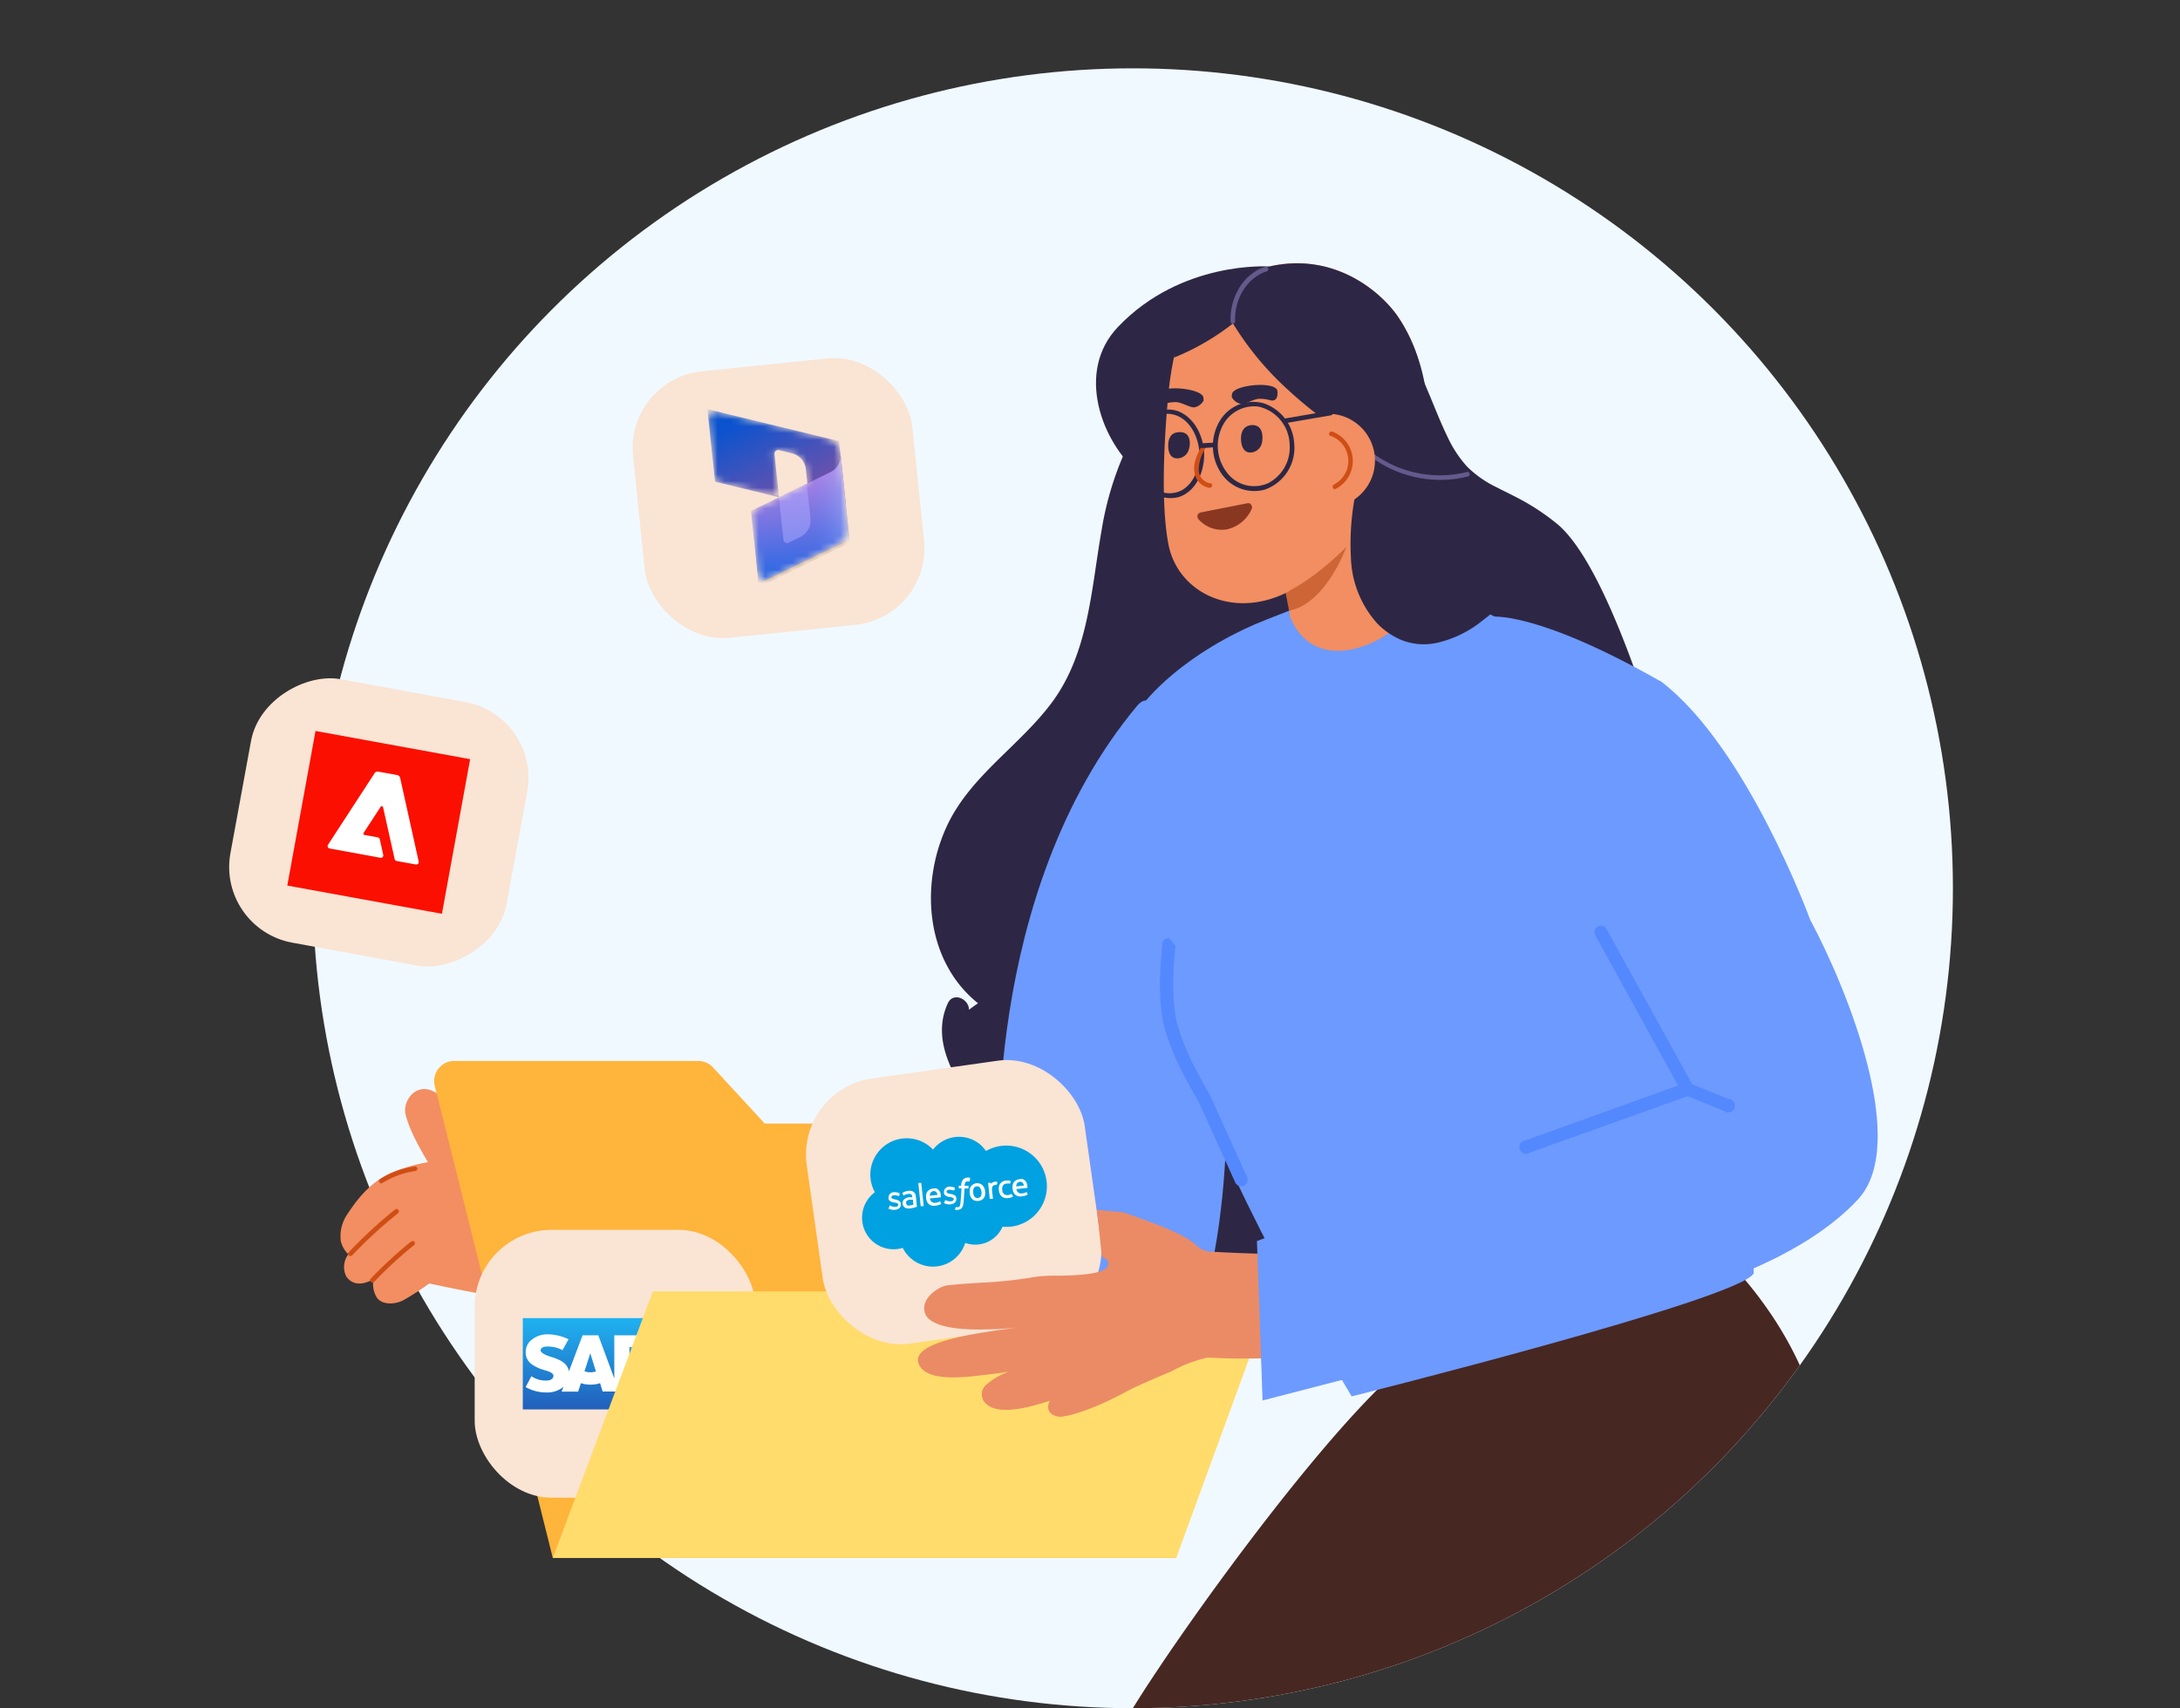 <svg id="Layer_1" data-name="Layer 1" xmlns="http://www.w3.org/2000/svg" xmlns:xlink="http://www.w3.org/1999/xlink" viewBox="0 0 319 250"><rect x="0" y="0" width="319" height="250" fill="#333333" stroke="none"/><defs><style>.cls-1{fill:#fff;}.cls-2{fill:none;}.cls-3{fill:#f0f9ff;}.cls-4{fill:#f28e61;}.cls-5{fill:#ffb43b;}.cls-6{fill:#fae4d4;}.cls-7{fill:url(#linear-gradient);}.cls-8{fill:#225fbc;}.cls-9{clip-path:url(#clip-path);}.cls-10{fill:#472722;}.cls-11{fill:#2d2745;}.cls-12,.cls-20{fill:#6d9aff;}.cls-13{fill:#5488fe;}.cls-13,.cls-19,.cls-20{fill-rule:evenodd;}.cls-14{fill:#cd6536;}.cls-15{fill:#645a8c;}.cls-16{fill:#cf4e15;}.cls-17{fill:#8a3722;}.cls-18{fill:#ffdc6c;}.cls-19{fill:#eb8b65;}.cls-21{fill:#00a1e0;}.cls-22{mask:url(#mask);}.cls-23{fill:url(#linear-gradient-2);}.cls-24{opacity:0.24;}.cls-25{opacity:0.32;}.cls-26{fill:url(#linear-gradient-3);}.cls-27,.cls-28{opacity:0.5;isolation:isolate;}.cls-27{fill:url(#linear-gradient-4);}.cls-28{fill:#b0adff;}.cls-29{fill:#fb0f01;}</style><linearGradient id="linear-gradient" x1="90.01" y1="325" x2="90.01" y2="311.65" gradientTransform="translate(0 -118.72)" gradientUnits="userSpaceOnUse"><stop offset="0" stop-color="#225fbc"/><stop offset="1" stop-color="#1fb2f0"/></linearGradient><clipPath id="clip-path"><circle class="cls-2" cx="165.77" cy="130" r="120"/></clipPath><mask id="mask" x="103.51" y="59.88" width="20.83" height="26.03" maskUnits="userSpaceOnUse"><g id="mask0"><path class="cls-1" d="M123,66.43a2.65,2.65,0,0,0-2-2.31l-16-3.88a1.06,1.06,0,0,0-1.31,1.15l.87,8.36a1.07,1.07,0,0,0,.81.92l7.16,1.74a1.06,1.06,0,0,0,1.31-1.15l-.5-4.8a.53.53,0,0,1,.67-.57l1.88.49a2.68,2.68,0,0,1,2,2.31l.22,2.09-7.5,3.66a1.07,1.07,0,0,0-.59,1.07l.88,8.36a1.06,1.06,0,0,0,1.53.84l10.22-5A2.67,2.67,0,0,0,124.09,77Z"/></g></mask><linearGradient id="linear-gradient-2" x1="111.06" y1="190.83" x2="116.03" y2="177.83" gradientTransform="matrix(0.99, -0.1, -0.1, -0.99, 19.14, 260.94)" gradientUnits="userSpaceOnUse"><stop offset="0" stop-color="#0b53ce"/><stop offset="1" stop-color="#7252aa"/></linearGradient><linearGradient id="linear-gradient-3" x1="116.66" y1="165.93" x2="116.66" y2="181.42" gradientTransform="matrix(0.99, -0.1, -0.1, -0.99, 19.14, 260.94)" gradientUnits="userSpaceOnUse"><stop offset="0" stop-color="#2266e3"/><stop offset="1" stop-color="#ae7fe2"/></linearGradient><linearGradient id="linear-gradient-4" x1="123.6" y1="173.8" x2="118.28" y2="173.8" gradientTransform="matrix(0.99, -0.1, -0.1, -0.99, 19.14, 260.94)" gradientUnits="userSpaceOnUse"><stop offset="0" stop-color="#94b9ff"/><stop offset="0.29" stop-color="#94b9ff" stop-opacity="0.52"/><stop offset="1" stop-color="#538fff" stop-opacity="0"/></linearGradient></defs><circle class="cls-3" cx="165.77" cy="130" r="120"/><path class="cls-4" d="M65.48,174.13c-.85-.77-5.28-7.27-6.15-11.1-.51-2.24,2.4-5.93,6-1.73a68.74,68.74,0,0,0,11.48,10.81S66.33,174.9,65.48,174.13Z"/><path class="cls-4" d="M50.67,186.81c1.21,1.72,3.07.89,4,.41a3.65,3.65,0,0,0,.32,2.41c.68,1.46,2.87,1.32,4.12.61a39,39,0,0,0,3.7-2.4c4.79,1,14.72,3.24,19.3,2,.38-.1.14-.75-.21-.58l-.29.13c.68-5.5,3.33-9.76,4.52-15.17.28,0-.49-1.56-.8-1.69C81.6,171,83.88,172,80,171.15c-10.9-2.41-16.87-1.62-21.79.1-3.28,1.15-5.49,3.54-7.34,6.39a5.69,5.69,0,0,0-1,4,4.07,4.07,0,0,0,1.1,1.93A3.09,3.09,0,0,0,50.67,186.81Z"/><path class="cls-5" d="M155.75,164.43H111.9l-7.56-8.21a3,3,0,0,0-2.17-.95H66.47a2.94,2.94,0,0,0-2.94,2.94,3,3,0,0,0,.11.79l17.25,69h91.23Z"/><rect class="cls-6" x="69.46" y="179.99" width="41.09" height="39.2" rx="11.26"/><polyline class="cls-7" points="76.5 206.27 90.15 206.27 103.5 192.91 76.5 192.91 76.5 206.27"/><path class="cls-1" d="M92.53,195.42H89.89v6.32l-2.34-6.32h-2.3l-2,5.28c-.21-1.33-1.59-1.8-2.67-2.14-.72-.23-1.48-.56-1.47-.94s.41-.59,1.2-.55a4.31,4.31,0,0,1,2,.53L83.2,196a7.32,7.32,0,0,0-3-.72h0a3.61,3.61,0,0,0-2.63,1,2.2,2.2,0,0,0-.64,1.55,2.07,2.07,0,0,0,.91,1.85,5.73,5.73,0,0,0,1.81.83c.75.23,1.34.43,1.33.85a.58.58,0,0,1-.17.41,1.17,1.17,0,0,1-.86.27,3.62,3.62,0,0,1-2.19-.63L76.92,203a6.1,6.1,0,0,0,3,.79h.14a3.64,3.64,0,0,0,2.29-.75.43.43,0,0,0,.1-.09l-.27.72h2.42l.4-1.24a4.65,4.65,0,0,0,2.81,0l.37,1.22H92.1v-2.54H93c2.07,0,3.3-1.06,3.3-2.83C96.26,196.33,95.06,195.42,92.53,195.42Zm-6.15,5.41a2.45,2.45,0,0,1-.85-.14l.85-2.64h0l.82,2.66A2.3,2.3,0,0,1,86.38,200.83Zm6.3-1.53H92.1v-2.14h.58c.78,0,1.41.26,1.41,1.05s-.63,1.09-1.41,1.09"/><path class="cls-8" d="M93.4,205.4a.7.7,0,0,1,.72-.69.71.71,0,0,1,.69.73.71.71,0,0,1-1.41,0Zm.71.87a.87.87,0,1,0-.88-.87.87.87,0,0,0,.88.87h0Zm-.18-.8h.17l.26.43h.17l-.29-.44a.26.26,0,0,0,.26-.25v0c0-.2-.12-.29-.35-.29h-.38v1h.15v-.44Zm0-.13V205h.22c.1,0,.22,0,.22.15s-.12.16-.24.16Z"/><g class="cls-9"><path class="cls-10" d="M165.77,250c7.54-12.21,28.21-40.7,39.63-50.18,24.45-20.27,39.16-22.53,39.16-22.53s16.35,10.8,21.46,29.87c3,11.16,5.4,27.72,6.89,39.52A153.39,153.39,0,0,1,241.15,250C218,250,185.43,259.3,165.77,250Z"/></g><path class="cls-11" d="M227.74,76.58a33.41,33.41,0,0,0-4.06-2.82c-1.49-.89-3.07-1.61-4.61-2.41a16,16,0,0,1-4.33-3,17.05,17.05,0,0,1-2.9-4.37c-.93-1.91-1.72-3.9-2.53-5.86q-1.35-3.21-2.68-6.42c-.16-.38-11.39,10.3-11.23,10.69.74,1.77,1.95,8.3,3.18,15-6.19.19-10.78.58-10.08,1.5,1.06,1.37,6.3,4.36,11.79,7.54a50.58,50.58,0,0,0,1.8,7.38c.21.47,1.14-1.68,2.39-4.93,5,3,9.3,5.77,9.83,7.28.14.4,26,4.88,25.83,4.49C237.93,94.29,233,80.78,227.74,76.58Z"/><path class="cls-11" d="M214.09,114c-.09-.72-1.24-.64-1.14.09a14.73,14.73,0,0,1,.14,1.88,1,1,0,0,0-.66-.09.46.46,0,0,0-.38.47l-.08-.14q-.41-.9-.72-1.83c-.41-1.16-.76-2.34-1.07-3.53-.62-2.43-1.08-4.91-1.6-7.35a54.09,54.09,0,0,0-2-7.28,61,61,0,0,0-3.1-6.84,136.52,136.52,0,0,1-6.69-13.7A68.57,68.57,0,0,1,193,61.19q-.41-2.85-.57-5.73a66,66,0,0,1-3.87-10.64A40.62,40.62,0,0,0,164.66,66a46.33,46.33,0,0,0-3.47,11.64c-1.52,8.6-1.88,17.93-7.29,25.2-4.7,6.31-11.82,10.65-15.27,17.9-4,8.46-3.29,19.63,4.25,25.9s20.76,5.44,29.26,1.55a27.87,27.87,0,0,0,7.25-4.8c2.58-2.38,4.81-5.2,7.86-7s6.59-2,10-2.52a21,21,0,0,0,8.91-2.89A18,18,0,0,0,214.09,114Z"/><path class="cls-11" d="M237.47,152.8c-1.05,2-2.14,4-3.28,5.91a30.32,30.32,0,0,0-7.22-8.29c-5.85-4.63-13-6.28-20.15-7.85-15.43-3.41-31.53-6.7-47.23-3a46.84,46.84,0,0,0-17.8,8.21c0-1.6-2.32-2.66-3.1-.94-2,4.37-.17,8.74,2.18,12.58a134.56,134.56,0,0,0,8.35,12.14c5.83,7.55,12.8,14.39,21.37,18.76a40.17,40.17,0,0,0,26.56,3.87c9.28-1.91,17.74-7,24.57-13.45a81.42,81.42,0,0,0,12-14.75c.16.52.32,1,.45,1.56.55,2.13,3.83,1.23,3.29-.9a31.22,31.22,0,0,0-1.46-4.31q2.33-3.85,4.4-7.83C241.43,152.58,238.49,150.86,237.47,152.8Z"/><path class="cls-11" d="M185.72,39s-12.81-.92-22.12,8.84c-6.23,6.52-2.48,16.81,3.22,21.59,6.17,5.17,19.86-4.67,21.81-12.29S185.72,39,185.72,39Z"/><path class="cls-12" d="M240.2,116.52c-3.67-9.79-9.14-19.65-18.23-24.5-10.16-5.41-8.7-5.61-19.73-4.31-12.09,1.42-5.58-1.54-17,3-8.49,3.29-21,11.29-22.42,21.7-.85,6.47,2.73,9.88,4.39,16.1,3.06,11.58,1.4,14,5.51,25.18,8.68,23.58,25.07,50.67,25.07,50.67s56.77-14.2,58.83-18C256.62,168.58,247.46,135.88,240.2,116.52Z"/><path class="cls-12" d="M166.41,103.28c-23,27.56-20.14,68.91-20.14,68.91l-5.76-6.66S121.35,188,127.18,189.31c0,0,11.37,18.08,23,19.23,7.3.72,12.4-.29,18.14-4.85,13.36-10.6,11.09-49.52,11.09-49.52S173.15,95.2,166.41,103.28Z"/><path class="cls-13" d="M171.11,137.31a1,1,0,0,0-1.06.84l.95.11-.95-.11h0v.32c0,.1-.05.5-.08.87-.07.73-.14,1.76-.18,2.92a31.93,31.93,0,0,0,.44,7.5,35.62,35.62,0,0,0,3,7.58c.59,1.13,1.13,2.12,1.53,2.83.21.35.37.63.49.82l.13.23h0L180.73,173a.95.95,0,1,0,1.73-.78l-5.4-11.93v-.05h0l-.13-.21-.47-.81c-.39-.68-.92-1.64-1.48-2.74a33.29,33.29,0,0,1-2.85-7.13,31,31,0,0,1-.4-7c0-1.12.12-2.12.18-2.83a6.26,6.26,0,0,1,.08-.83.7.7,0,0,0,0-.23v-.07h0"/><path class="cls-12" d="M243.13,99.79c12.52,9.58,21.76,34.83,21.76,34.83,5.48,10.23,14.54,32.74,7,40.9s-21.1,12.73-26.93,14l-13.39-24.2L245,158.78,218,90.27S224.36,89.11,243.13,99.79Z"/><path class="cls-13" d="M233.81,135.61a.94.94,0,0,0-.38,1.26v0l12.12,22-22.25,8a1,1,0,0,0,.05,2,1,1,0,0,0,.59-.21l23-8.23,5.24,2.12a1,1,0,1,0,.79-1.73l-.08,0-5.26-2.13L235.1,136a.94.94,0,0,0-1.27-.4Z"/><path class="cls-4" d="M203.8,69.82s2.78,12.69,3.29,17.09c.59,5.13-14.12,14-18.34,3.28l-1-13.17Z"/><path class="cls-14" d="M197.25,79.39s-2.83,8.78-8.62,10c-.24-1.51-1.46-7-1.46-7Z"/><path class="cls-4" d="M188.64,86.48c6.81-3.59,13.2-11.47,14.87-14.36,2.81-4.85,8.33-14.83,1.15-25.63-2.39-3.6-9.28-9.7-18.94-7.49-5.37,1.24-10.7,5.08-12.55,9a20.76,20.76,0,0,0-1.44,4.55,47.87,47.87,0,0,0-.78,5.33c-.63,6.65-1.08,15.83,0,21.64,1.28,7.17,9.5,11.32,17.72,7Z"/><path class="cls-11" d="M207.87,68.23c-.05,0-3.82-1.51-3.87-1.55a4,4,0,0,1-3.89-.74,41.63,41.63,0,0,0-1.28,4.21,37.57,37.57,0,0,0-1.15,11.47,15.09,15.09,0,0,0,3.85,9.62,10.55,10.55,0,0,0,3.89,2.56,9,9,0,0,0,5.11.22,16.3,16.3,0,0,0,5.55-2.55c1.18-.83,6.59-5.2,7.41-6.37C223.26,84.61,211,71.34,207.87,68.23Z"/><path class="cls-11" d="M204.67,46.5c-2.39-3.61-9.28-9.71-18.95-7.49-5.37,1.23-10.93,4.26-12.77,8.14a13.49,13.49,0,0,0-1.17,5.19,35.65,35.65,0,0,0,8.64-5,44.17,44.17,0,0,0,7.29,9A61.72,61.72,0,0,0,194,61.58c2.25,1.73,4.82,6.14,7.45,7.23a34,34,0,0,0,6.11,1.72C209.81,65.19,209.89,54.35,204.67,46.5Z"/><path class="cls-15" d="M180.74,47c-.14-3.07,1.61-6.35,4.66-7.3.41-.14.15-.76-.26-.63-3.34,1-5.22,4.66-5.07,8C180.08,47.53,180.76,47.44,180.74,47Z"/><path class="cls-15" d="M197.24,63.58a17.16,17.16,0,0,0,13.25,6.65,16.31,16.31,0,0,0,4.34-.51.34.34,0,0,0,.2-.17.28.28,0,0,0,0-.25.34.34,0,0,0-.16-.21.3.3,0,0,0-.26,0,16.47,16.47,0,0,1-13.87-2.88,14.92,14.92,0,0,1-2.94-3c-.26-.34-.86,0-.59.35Z"/><path class="cls-11" d="M180.27,57.73c0,.44-.13.27.13.63a2,2,0,0,0,1.08.73c.66.19,1.94-.73,2.85-.73a5.58,5.58,0,0,1,1.52.21c1.08.29,1.14-.81,1.08-1.33C186.76,55.7,180.33,56.3,180.27,57.73Z"/><path class="cls-4" d="M201.06,68.79a6.86,6.86,0,1,1-1-5.16,6.85,6.85,0,0,1,1,5.16Z"/><path class="cls-11" d="M182.85,62.25c2-.34,2,1.69,1.81,2.55a1.78,1.78,0,0,1-1.41,1.4c-1.3.22-1.58-1-1.64-1.67s0-2,1.25-2.27Z"/><path class="cls-11" d="M176.1,58.22c0,.45.13.27-.13.63a2,2,0,0,1-1.07.74c-.66.19-1.94-.74-2.86-.74a5.58,5.58,0,0,0-1.52.21c-1.07.3-1.14-.8-1.08-1.32C169.61,56.2,176,56.8,176.1,58.22Z"/><path class="cls-11" d="M172.3,63.27c2-.28,1.94,1.67,1.67,2.49a1.78,1.78,0,0,1-1.47,1.31c-1.3.16-1.52-1-1.55-1.66s.06-2,1.36-2.14Z"/><path class="cls-11" d="M175.5,66.12c.11,2.11-.66,4.59-2.64,5.67a4,4,0,0,1-5.14-1.5,7.24,7.24,0,0,1-.8-6.66c.73-1.87,2.47-3.44,4.59-3,2.51.48,3.83,3.21,4,5.53,0,.43.7.35.67-.09-.17-2.4-1.45-5-3.84-5.91a4.67,4.67,0,0,0-5.61,2.36,7.8,7.8,0,0,0-.95,3.78,7.68,7.68,0,0,0,1,3.78,5,5,0,0,0,5.66,2.68c2.75-.86,3.9-4.06,3.75-6.69A.35.35,0,1,0,175.5,66.12Z"/><path class="cls-16" d="M194.65,63.77a3.9,3.9,0,0,1,2.45,4.93,3.94,3.94,0,0,1-1.9,2.21c-.38.2-.13.84.26.63a4.61,4.61,0,0,0,1.9-1.81,4.68,4.68,0,0,0,.59-2.56,4.58,4.58,0,0,0-3-4c-.41-.15-.68.48-.27.63Z"/><path class="cls-17" d="M175.69,75a.62.62,0,0,0-.28.14.58.58,0,0,0-.18.57.76.76,0,0,0,.15.28,4.52,4.52,0,0,0,4.11,1.49,5.19,5.19,0,0,0,3.7-3.06.55.55,0,0,0,0-.31.62.62,0,0,0-.14-.28.53.53,0,0,0-.25-.17.55.55,0,0,0-.31,0Z"/><path class="cls-16" d="M175.87,65.23c-.63,1.17-1.35,2.55-1.07,3.93A2.61,2.61,0,0,0,177,71.4c.44,0,.54-.64.1-.67a2,2,0,0,1-1.69-1.88,5.87,5.87,0,0,1,1.06-3.36c.21-.38-.43-.65-.63-.26Z"/><path class="cls-11" d="M188.71,65a5.88,5.88,0,0,1-3.13,5.71,5.06,5.06,0,0,1-3.21.31,5,5,0,0,1-2.73-1.73,6.41,6.41,0,0,1-.86-6.72,5.17,5.17,0,0,1,5.34-3.07,5.83,5.83,0,0,1,4.59,5.5c0,.44.7.35.67-.08A6.6,6.6,0,0,0,185,59.05a5.68,5.68,0,0,0-6.44,2.44,7.14,7.14,0,0,0,0,7.55A5.82,5.82,0,0,0,185,71.68,6.47,6.47,0,0,0,189.39,65,.34.34,0,1,0,188.71,65Z"/><path class="cls-11" d="M175.86,65.56c.61,0,1.23-.06,1.85-.11a.3.3,0,0,0,.22-.12.35.35,0,0,0,.07-.26.32.32,0,0,0-.13-.22.32.32,0,0,0-.25-.07l-1.85.1a.32.32,0,0,0-.22.13.32.32,0,0,0-.07.25.36.36,0,0,0,.13.23A.37.37,0,0,0,175.86,65.56Z"/><path class="cls-11" d="M188.16,61.92l6.61-1.14c.43-.08.35-.75-.08-.68l-6.62,1.14C187.64,61.32,187.72,62,188.16,61.92Z"/><path class="cls-16" d="M60.62,182.2a.39.39,0,0,0,.08-.1.29.29,0,0,0,0-.13.29.29,0,0,0,0-.13.34.34,0,0,0-.06-.12.39.39,0,0,0-.1-.08h-.26l-.12.06a61.49,61.49,0,0,0-5.94,5.47c-.3.32.25.72.55.41a58.83,58.83,0,0,1,5.81-5.35Z"/><path class="cls-16" d="M58.24,177.54a.36.36,0,0,0,.13-.23.33.33,0,0,0-.08-.25.36.36,0,0,0-.23-.13.33.33,0,0,0-.25.08A68.66,68.66,0,0,0,51,183.3c-.3.32.25.72.55.41a66.49,66.49,0,0,1,6.72-6.17Z"/><path class="cls-16" d="M61,171.25a.32.32,0,0,0,.07-.25.36.36,0,0,0-.13-.23.4.4,0,0,0-.26-.06,13.15,13.15,0,0,0-5.1,1.87.36.36,0,0,0-.13.23.34.34,0,0,0,.31.37h0a.3.3,0,0,0,.24-.07,12.4,12.4,0,0,1,4.78-1.73A.32.32,0,0,0,61,171.25Z"/><path class="cls-18" d="M182.19,189H95.53L80.89,228h91.23l12.74-34.84a2.94,2.94,0,0,0-1.45-3.89A2.89,2.89,0,0,0,182.19,189Z"/><rect class="cls-6" x="93.38" y="53.3" width="41.09" height="39.2" rx="11.26" transform="translate(-6.85 12.01) rotate(-5.86)"/><rect class="cls-6" x="119.12" y="156.27" width="41.09" height="39.2" rx="11.26" transform="matrix(0.99, -0.14, 0.14, 0.99, -23.33, 21.38)"/><path class="cls-19" d="M153.62,205s-1.11,2,1.44,2.35c2.11-.11,6.21-1.78,9-3.29.85-.45,1.56-.83,2.07-1.06,1.73-.79,3.5-1.56,5.27-2.29a20.15,20.15,0,0,1,5.18-2,6.91,6.91,0,0,1,.91,0c2.52.15,5,.12,7.53.09h3.9q7.34,0,14.69.1a.83.83,0,0,0,.58-.23.79.79,0,0,0,.25-.58.81.81,0,0,0-.22-.59.9.9,0,0,0-.58-.25h-.18c0-.4-.34-.83-1.57-1.3a8.54,8.54,0,0,1-5.17-10.06c.37-1.48.15-1.92-.18-2.12a.69.69,0,0,0-.27-.24.67.67,0,0,0-.37-.07c-6.3.19-12.61.08-18.9-.29a3.19,3.19,0,0,1-1.92-.9c-1.73-1.65-5.87-3.12-9.12-4.28l-1.45-.52c-.37-.13-3.57-.29-4-.46l.72,6.84.84.63c1,2-4.13,2.18-7.38,2.22a22,22,0,0,0-3.14.16,63.57,63.57,0,0,1-8.26.88c-1.54.1-3.07.2-4.59.36-1.31.13-4,1.89-3.37,4,.73,2.56,7,2.52,8.83,2.46a47.93,47.93,0,0,0,4.8-.28c-6.61.87-16,2.17-14.47,5.45,1.15,2.51,6.58,1.85,9.13,1.54l.67-.08q1.69-.18,3.36-.45a10,10,0,0,0-3.29,1.88,1.76,1.76,0,0,0-.48.57,1.82,1.82,0,0,0-.21.72,1.86,1.86,0,0,0,.47,1.39c1.89,2.07,6.88.52,9.22-.21l.44-.13Z"/><polygon class="cls-20" points="219.84 167.92 183.93 181.63 184.75 204.96 256.62 186.37 219.84 167.92"/><path class="cls-21" d="M136.54,168.23a4.81,4.81,0,0,1,6.74-.85,5.12,5.12,0,0,1,1,1.07,5.95,5.95,0,1,1,3.56,11.08,7.23,7.23,0,0,1-1.14,0,4.35,4.35,0,0,1-5.46,2.37,4.94,4.94,0,0,1-9.14.73,4.61,4.61,0,0,1-5.93-3.93,4.66,4.66,0,0,1,1.85-4.22,5.32,5.32,0,0,1,8.51-6.24"/><path class="cls-1" d="M130,176.81a.07.07,0,0,0,0,.07l.17.07a1.64,1.64,0,0,0,.82.1c.56-.05.88-.39.83-.87h0c-.05-.44-.44-.55-.83-.64h0c-.28-.06-.54-.11-.56-.3h0c0-.16.12-.28.33-.31a1.65,1.65,0,0,1,.73.11.05.05,0,0,0,.08,0l.07-.32a.06.06,0,0,0,0-.07,1.59,1.59,0,0,0-.83-.17h0a.78.78,0,0,0-.79.78v.09c0,.46.47.58.83.64l.06,0c.27.05.52.1.54.29h0c0,.18-.13.31-.35.34a1.26,1.26,0,0,1-.74-.14l-.1-.05a.07.07,0,0,0-.07,0v0l-.09.32Z"/><path class="cls-1" d="M138.12,176a.07.07,0,0,0,0,.07l.17.07a1.68,1.68,0,0,0,.83.11c.55-.06.87-.4.82-.87h0c0-.45-.44-.56-.83-.65h-.05c-.28-.06-.53-.11-.55-.3h0c0-.16.11-.28.32-.3a1.64,1.64,0,0,1,.73.1.05.05,0,0,0,.08,0l.08-.32a.09.09,0,0,0,0-.07,1.58,1.58,0,0,0-.8-.17h0a.78.78,0,0,0-.79.78v.09c0,.46.47.58.83.64l.06,0c.28.05.52.1.54.29h0c0,.18-.12.31-.37.34a1.25,1.25,0,0,1-.74-.14.34.34,0,0,1-.1,0,0,0,0,0,0-.07,0h0l-.08.32Z"/><path class="cls-1" d="M143.62,174.42a1.2,1.2,0,0,1-.09.65.58.58,0,0,1-.8.18l-.11-.08a1.24,1.24,0,0,1-.21-.62,1.12,1.12,0,0,1,.08-.65.5.5,0,0,1,.43-.27.48.48,0,0,1,.47.18,1.13,1.13,0,0,1,.22.61m.42-.55a1.67,1.67,0,0,0-.25-.4,1.13,1.13,0,0,0-1.38-.13.74.74,0,0,0-.32.31,1,1,0,0,0-.17.43,1.89,1.89,0,0,0,.1,1,1.2,1.2,0,0,0,.26.4.89.89,0,0,0,.38.23,1.34,1.34,0,0,0,1-.1,1.08,1.08,0,0,0,.33-.31,1.14,1.14,0,0,0,.17-.43,2,2,0,0,0-.11-1"/><path class="cls-1" d="M148,174.76a0,0,0,0,0-.06,0h0a.85.85,0,0,1-.22.09,1,1,0,0,1-.25.05.72.72,0,0,1-.55-.14.88.88,0,0,1-.27-.62,1,1,0,0,1,.11-.63.64.64,0,0,1,.5-.29,1.68,1.68,0,0,1,.5,0,.11.11,0,0,0,.05,0,3.4,3.4,0,0,0,.07-.34s0,0,0-.05h0a1.67,1.67,0,0,0-.31-.05l-.36,0a1.31,1.31,0,0,0-.51.15,1.11,1.11,0,0,0-.53.75,1.46,1.46,0,0,0,0,.51,1.34,1.34,0,0,0,.4.9,1.22,1.22,0,0,0,1,.24,1.63,1.63,0,0,0,.65-.19s0,0,0-.06l-.15-.29Z"/><path class="cls-1" d="M148.7,173.63a.86.86,0,0,1,.09-.39.53.53,0,0,1,.43-.28.49.49,0,0,1,.47.18,1,1,0,0,1,.14.37Zm1.54-.5a1.21,1.21,0,0,0-.24-.35,1.15,1.15,0,0,0-.33-.21,1.41,1.41,0,0,0-.46,0,1.32,1.32,0,0,0-.51.16,1,1,0,0,0-.35.31,1,1,0,0,0-.17.44,1.67,1.67,0,0,0,0,.5,1.36,1.36,0,0,0,.12.49.86.86,0,0,0,.27.38,1,1,0,0,0,.43.22,1.46,1.46,0,0,0,.59,0,1.69,1.69,0,0,0,.78-.24s0,0,0-.08l-.13-.28s-.06,0-.06,0a1.54,1.54,0,0,1-.63.19.74.74,0,0,1-.56-.14.68.68,0,0,1-.25-.5l1.57-.16a0,0,0,0,0,.05-.05h0a2.49,2.49,0,0,0-.13-.67Z"/><path class="cls-1" d="M136.06,175a.86.86,0,0,1,.09-.39.5.5,0,0,1,.43-.28.45.45,0,0,1,.46.18.73.73,0,0,1,.14.37Zm1.52-.5a1.21,1.21,0,0,0-.24-.35.93.93,0,0,0-.33-.21,1.41,1.41,0,0,0-.46,0,1.32,1.32,0,0,0-.51.16,1.15,1.15,0,0,0-.35.31,1.12,1.12,0,0,0-.17.44,2.08,2.08,0,0,0,0,.5,1.6,1.6,0,0,0,.12.49.88.88,0,0,0,.28.38,1,1,0,0,0,.42.22,1.46,1.46,0,0,0,.59,0,1.69,1.69,0,0,0,.78-.24s0,0,0-.08l-.13-.28s-.06,0-.06,0a1.54,1.54,0,0,1-.63.19.74.74,0,0,1-.56-.14.71.71,0,0,1-.25-.5l1.58-.16a0,0,0,0,0,0,0h0A2.45,2.45,0,0,0,137.58,174.46Z"/><path class="cls-1" d="M132.75,176.35a.34.34,0,0,1-.09-.08.31.31,0,0,1-.07-.21.35.35,0,0,1,.11-.32.7.7,0,0,1,.44-.16h.44l.07.72h0a1.89,1.89,0,0,1-.41.1.75.75,0,0,1-.49,0m.52-1.18-.25,0a1.56,1.56,0,0,0-.37.1,1.18,1.18,0,0,0-.32.19.66.66,0,0,0-.2.27.87.87,0,0,0,.07.74.64.64,0,0,0,.24.22,1,1,0,0,0,.34.11,1.48,1.48,0,0,0,.42,0,2.44,2.44,0,0,0,.47-.09c.16,0,.34-.11.4-.13l.1,0a0,0,0,0,0,0-.06h0l-.15-1.46a.91.91,0,0,0-.33-.67,1,1,0,0,0-.75-.16,1.58,1.58,0,0,0-.42.09,1.39,1.39,0,0,0-.46.22,0,0,0,0,0,0,.07l.14.29s.06,0,.06,0h0a1.56,1.56,0,0,1,.67-.22.62.62,0,0,1,.38.05c.1.06.15.16.18.37v.07h-.26"/><path class="cls-1" d="M145.91,173s0-.05,0-.05h0a.82.82,0,0,0-.27,0,.8.8,0,0,0-.4.11.53.53,0,0,0-.24.23l0-.19a.05.05,0,0,0,0,0l-.41,0s0,0,0,0l.24,2.35a.07.07,0,0,0,.05,0l.42,0a.07.07,0,0,0,0,0l-.13-1.19a1.48,1.48,0,0,1,0-.42.51.51,0,0,1,.1-.24.45.45,0,0,1,.19-.15l.21-.05h.18s0,0,0,0,.08-.29.1-.34"/><path class="cls-1" d="M141.91,172.34l-.16,0-.21,0a.89.89,0,0,0-.64.32,1.38,1.38,0,0,0-.25.76v.11l-.35,0a0,0,0,0,0,0,.05l0,.34s0,0,.07,0l.34,0-.15,2a1.32,1.32,0,0,1-.06.39.63.63,0,0,1-.08.23.33.33,0,0,1-.13.13.65.65,0,0,1-.19,0h-.21s-.05,0-.05,0-.08.3-.09.33a.06.06,0,0,0,0,.07h0l.15,0a.88.88,0,0,0,.23,0,1.44,1.44,0,0,0,.37-.1.67.67,0,0,0,.27-.23.86.86,0,0,0,.16-.38A2.54,2.54,0,0,0,141,176l.14-2.06.53,0s.05,0,.05-.06l0-.33s0-.06-.06,0l-.51,0a1.57,1.57,0,0,1,.05-.37.4.4,0,0,1,.09-.17.26.26,0,0,1,.13-.1l.16,0h.13c.05,0,.07,0,.08,0s.06,0,.07,0l.09-.34a.1.1,0,0,0,0-.09"/><path class="cls-1" d="M135.21,176.49a0,0,0,0,1,0,0l-.42.05a.07.07,0,0,1-.06,0l-.35-3.37s0-.05,0-.05l.42,0s0,0,0,0l.36,3.36Z"/><g class="cls-22"><path class="cls-23" d="M103.51,59.88l19.27,4.68,1,9.11a1.07,1.07,0,0,1-1.32,1.15l-4-1-.54-5.16a2.68,2.68,0,0,0-2-2.3L114,65.89a.53.53,0,0,0-.67.57l.66,6.31-9.36-2.27Z"/><path class="cls-24" d="M123,66.53h0a2.65,2.65,0,0,1-1.48,2.67l-11.59,5.68L111,85.49,124.3,79Z"/><path class="cls-25" d="M123,67h0a2.67,2.67,0,0,1-1.48,2.68L110,75.3l1.11,10.61,13.27-6.49Z"/><path class="cls-26" d="M123,66.42h0a2.66,2.66,0,0,1-1.48,2.68L109.9,74.77,111,85.38l13.26-6.49Z"/><path class="cls-27" d="M123,66.42h0a2.66,2.66,0,0,1-1.48,2.68L109.9,74.77,111,85.38l13.26-6.49Z"/><path class="cls-28" d="M118.07,70.78l-4.09,2,.66,6.22a.53.53,0,0,0,.77.42l1.74-.87a2.66,2.66,0,0,0,1.45-2.66Z"/></g><rect class="cls-6" x="35.83" y="99.81" width="39.2" height="41.09" rx="11.26" transform="translate(-72.95 153.15) rotate(-79.6)"/><rect class="cls-29" x="43.93" y="108.85" width="23" height="23" transform="translate(22.49 -7.99) rotate(10.34)"/><path class="cls-1" d="M61.26,126.05l-2.71-12.22a.53.53,0,0,0-.41-.39l-1.4-.26-1.4-.25a.5.5,0,0,0-.52.22L48,123.63a.36.36,0,0,0,.24.55l6.32,1.15,1.11.21a.36.36,0,0,0,.41-.43l-.5-2.26a.38.38,0,0,0-.32-.3l-1.94-.36a.18.18,0,0,1-.12-.28l2.51-3.85a.19.19,0,0,1,.34.06l1.69,7.57A.37.37,0,0,0,58,126l2.86.52A.36.36,0,0,0,61.26,126.05Z"/></svg>